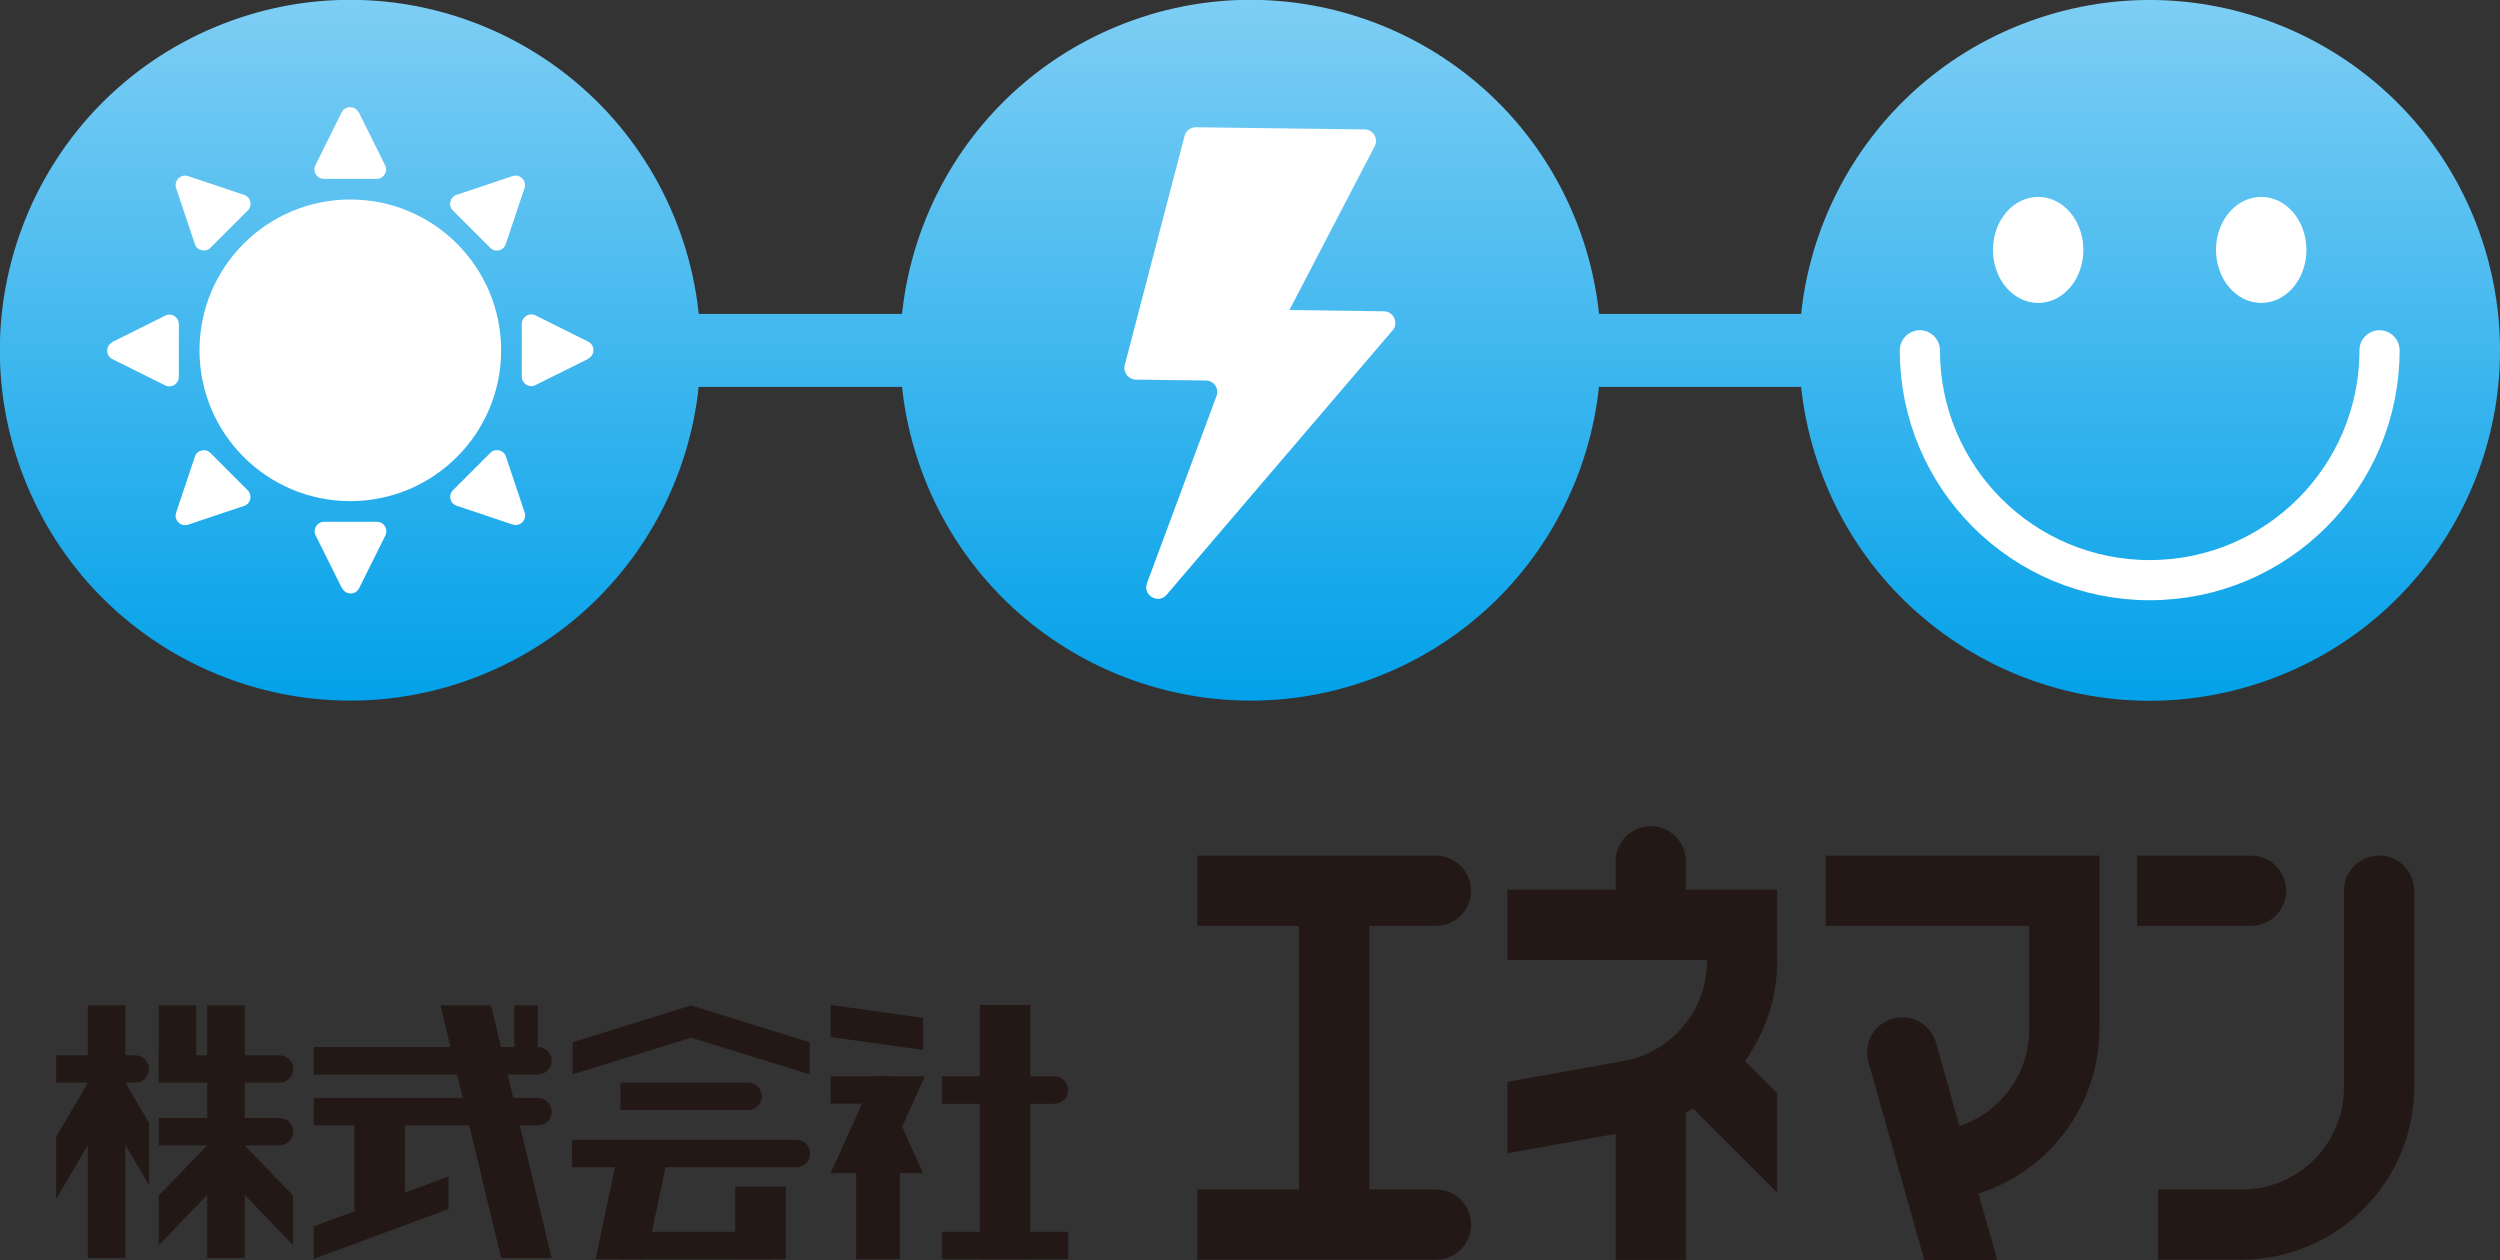 <?xml version="1.0" encoding="UTF-8"?><svg id="_レイヤー_2" xmlns="http://www.w3.org/2000/svg" xmlns:xlink="http://www.w3.org/1999/xlink" viewBox="0 0 173.06 87.23"><rect x="0" y="0" width="173.06" height="87.23" fill="#333333" stroke="none"/><defs><style>.cls-1{fill:url(#_名称未設定グラデーション_14-5);}.cls-1,.cls-2,.cls-3,.cls-4,.cls-5,.cls-6,.cls-7{stroke-width:0px;}.cls-2{fill:url(#_名称未設定グラデーション_14-4);}.cls-3{fill:url(#_名称未設定グラデーション_14-3);}.cls-4{fill:url(#_名称未設定グラデーション_14-2);}.cls-5{fill:url(#_名称未設定グラデーション_14);}.cls-6{fill:#231815;}.cls-8{fill:none;stroke:#fff;stroke-linecap:round;stroke-miterlimit:10;stroke-width:2.78px;}.cls-7{fill:#fff;}</style><linearGradient id="_名称未設定グラデーション_14" x1="24.25" y1="-.16" x2="24.25" y2="49.45" gradientTransform="translate(11.22 -7.48) rotate(22.68)" gradientUnits="userSpaceOnUse"><stop offset="0" stop-color="#7ecef4"/><stop offset="1" stop-color="#00a0e9"/><stop offset="1" stop-color="#00a0e9"/></linearGradient><linearGradient id="_名称未設定グラデーション_14-2" x1="86.57" x2="86.57" gradientTransform="translate(16.04 -31.5) rotate(22.68)" xlink:href="#_名称未設定グラデーション_14"/><linearGradient id="_名称未設定グラデーション_14-3" x1="148.81" x2="148.81" gradientTransform="translate(15.56 -46.29) rotate(18.64)" xlink:href="#_名称未設定グラデーション_14"/><linearGradient id="_名称未設定グラデーション_14-4" x1="55.4" y1="-.16" x2="55.4" y2="49.45" gradientTransform="matrix(1,0,0,1,0,0)" xlink:href="#_名称未設定グラデーション_14"/><linearGradient id="_名称未設定グラデーション_14-5" x1="117.72" y1="-.16" x2="117.72" y2="49.45" gradientTransform="matrix(1,0,0,1,0,0)" xlink:href="#_名称未設定グラデーション_14"/></defs><g id="_レイヤー_1-2"><path class="cls-6" d="M164.69,59.23h0c-1.34,0-2.43,1.09-2.43,2.43v13.53h0s0,.07,0,.1c0,3.89-3.16,7.05-7.05,7.05h-5.82v4.86h5.82c6.58-.04,11.91-5.38,11.91-11.98,0-.01,0-.03,0-.04h0v-13.53c0-1.34-1.09-2.43-2.43-2.43Z"/><path class="cls-6" d="M155.83,59.23h-7.89v4.86h7.89c1.34,0,2.43-1.09,2.43-2.43h0c0-1.34-1.09-2.43-2.43-2.43Z"/><path class="cls-6" d="M101.83,61.66h0c0-1.34-1.09-2.43-2.43-2.43h-16.52v4.86h7.04v18.25h-7.04v4.86h16.52c1.34,0,2.43-1.09,2.43-2.43h0c0-1.34-1.09-2.43-2.43-2.43h-4.61v-18.25h4.61c1.34,0,2.43-1.09,2.43-2.43Z"/><path class="cls-6" d="M123.03,66.46s0-.03,0-.04h-.01v-4.83h-6.32v-1.97c0-1.34-1.09-2.43-2.43-2.43h0c-1.34,0-2.43,1.09-2.43,2.43v1.97h-7.49v4.86h13.82c.03,3.42-2.37,6.27-5.57,6.96l-8.25,1.48v4.94l7.49-1.34v8.72h4.86v-10.18c.17-.09.34-.19.51-.29l5.81,5.81v-6.87l-2.23-2.23c1.41-1.96,2.24-4.37,2.24-6.97Z"/><path class="cls-6" d="M145.33,71.2s0-.03,0-.04v-11.93h-18.95v4.86h14.09v7.07h0s0,.07,0,.1c0,3.12-2.02,5.76-4.83,6.69l-1.62-5.76c-.3-1.05-1.25-1.77-2.34-1.77h0c-1.61,0-2.78,1.54-2.34,3.09l3.87,13.72h5.05l-1.3-4.61c4.85-1.53,8.37-6.07,8.37-11.42Z"/><rect class="cls-6" x="50.9" y="82.14" width="3.5" height="5.02"/><rect class="cls-6" x="67.82" y="69.57" width="3.5" height="17.59"/><rect class="cls-6" x="59.27" y="80.51" width="3.02" height="6.65"/><polygon class="cls-6" points="57.5 81.21 61 81.21 64.02 74.51 60.53 74.51 57.5 81.21"/><polygon class="cls-6" points="63.9 81.21 60.4 81.21 59.16 78.44 60.87 74.51 63.9 81.21"/><polygon class="cls-6" points="41.23 87.16 44.73 87.16 46.29 79.75 42.79 79.75 41.23 87.16"/><path class="cls-6" d="M42.95,74.94h8.84c.52,0,.95.42.95.95h0c0,.52-.42.95-.95.95h-8.84v-1.89Z"/><path class="cls-6" d="M65.2,74.51h7.79c.52,0,.95.42.95.95h0c0,.52-.42.95-.95.95h-7.79v-1.89Z"/><rect class="cls-6" x="65.2" y="85.27" width="8.74" height="1.89"/><rect class="cls-6" x="57.5" y="74.51" width="4.31" height="1.89"/><path class="cls-6" d="M39.6,78.9h15.53c.52,0,.95.42.95.95h0c0,.52-.42.95-.95.95h-15.53v-1.89Z"/><rect class="cls-6" x="42.93" y="85.27" width="10.44" height="1.89"/><polygon class="cls-6" points="39.64 72.15 47.84 69.6 47.84 71.83 39.64 74.37 39.64 72.15"/><polygon class="cls-6" points="56.05 72.15 47.84 69.6 47.84 71.83 56.05 74.37 56.05 72.15"/><polygon class="cls-6" points="63.9 70.46 57.5 69.57 57.5 71.79 63.9 72.68 63.9 70.46"/><rect class="cls-6" x="6.08" y="69.59" width="2.6" height="17.49"/><rect class="cls-6" x="10.99" y="69.59" width="2.6" height="4.65"/><rect class="cls-6" x="14.34" y="69.59" width="2.6" height="17.49"/><rect class="cls-6" x="24.53" y="77.13" width="3.5" height="7.33"/><polygon class="cls-6" points="34.69 87.09 38.19 87.09 33.99 69.59 30.49 69.59 34.69 87.09"/><path class="cls-6" d="M3.89,73.05h5.47c.52,0,.95.42.95.95h0c0,.52-.42.95-.95.95H3.89v-1.89Z"/><path class="cls-6" d="M10.99,73.05h8.36c.52,0,.95.42.95.95h0c0,.52-.42.95-.95.95h-8.36v-1.89Z"/><path class="cls-6" d="M21.72,72.48h15.52c.52,0,.95.42.95.95h0c0,.52-.42.95-.95.95h-15.52v-1.89Z"/><path class="cls-6" d="M21.72,76h15.52c.52,0,.95.42.95.95h0c0,.52-.42.95-.95.95h-15.52v-1.89Z"/><polygon class="cls-6" points="21.72 84.89 31.05 81.44 31.05 83.69 21.72 87.15 21.72 84.89"/><path class="cls-6" d="M10.99,77.39h8.36c.52,0,.95.42.95.95h0c0,.52-.42.95-.95.95h-8.36v-1.89Z"/><rect class="cls-6" x="34.87" y="70.32" width="3.09" height="1.63" transform="translate(107.55 34.72) rotate(90)"/><polygon class="cls-6" points="3.89 78.69 7.91 71.85 7.91 76.17 3.89 83 3.89 78.69"/><polygon class="cls-6" points="10.99 82.77 15.01 78.59 15.01 82.02 10.99 86.2 10.99 82.77"/><polygon class="cls-6" points="20.29 82.77 16.27 78.59 16.27 82.02 20.29 86.2 20.29 82.77"/><polygon class="cls-6" points="10.31 77.73 6.87 71.85 6.87 76.17 10.31 82.04 10.31 77.73"/><circle class="cls-5" cx="24.25" cy="24.25" r="24.25" transform="translate(-7.48 11.22) rotate(-22.68)"/><circle class="cls-4" cx="86.57" cy="24.25" r="24.25" transform="translate(-2.66 35.25) rotate(-22.68)"/><circle class="cls-3" cx="148.81" cy="24.25" r="24.25" transform="translate(.05 48.84) rotate(-18.64)"/><path class="cls-8" d="M164.72,24.25c0,8.79-7.12,15.91-15.91,15.91s-15.91-7.12-15.91-15.91"/><path class="cls-7" d="M96.4,22.88c.44-.52.08-1.32-.6-1.33l-6.54-.09h0l5.9-11.33c.28-.53-.1-1.17-.7-1.17l-11.67-.15c-.37,0-.69.24-.79.6l-4.14,15.86c-.13.51.25,1,.77,1.01l4.84.06c.56,0,.94.56.74,1.08l-4.81,12.95c-.31.84.78,1.48,1.36.8l15.63-18.29Z"/><path class="cls-7" d="M144.22,17.3c0,2.03-1.4,3.67-3.13,3.67s-3.13-1.64-3.13-3.67,1.4-3.67,3.13-3.67,3.13,1.64,3.13,3.67Z"/><path class="cls-7" d="M159.66,17.3c0,2.03-1.4,3.67-3.13,3.67s-3.13-1.64-3.13-3.67,1.4-3.67,3.13-3.67,3.13,1.64,3.13,3.67Z"/><circle class="cls-7" cx="24.25" cy="24.25" r="10.44"/><path class="cls-7" d="M24.84,7.78l1.82,3.66c.22.43-.1.94-.59.94h-3.65c-.49,0-.8-.51-.59-.94l1.82-3.66c.24-.48.93-.48,1.17,0Z"/><path class="cls-7" d="M23.67,40.72l-1.82-3.66c-.22-.43.1-.94.59-.94h3.65c.49,0,.8.51.59.94l-1.82,3.66c-.24.48-.93.48-1.17,0Z"/><path class="cls-7" d="M7.78,23.67l3.66-1.82c.43-.22.94.1.94.59v3.65c0,.49-.51.8-.94.59l-3.66-1.82c-.48-.24-.48-.93,0-1.17Z"/><path class="cls-7" d="M40.72,24.84l-3.66,1.82c-.43.22-.94-.1-.94-.59v-3.65c0-.49.51-.8.94-.59l3.66,1.82c.48.24.48.93,0,1.17Z"/><path class="cls-7" d="M12.19,35.49l1.3-3.88c.15-.46.74-.6,1.08-.25l2.58,2.58c.34.34.21.93-.25,1.08l-3.88,1.3c-.51.17-1-.32-.83-.83Z"/><path class="cls-7" d="M36.31,13.02l-1.3,3.88c-.15.46-.74.6-1.08.25l-2.58-2.58c-.34-.34-.21-.93.25-1.08l3.88-1.3c.51-.17,1,.32.83.83Z"/><path class="cls-7" d="M13.02,12.19l3.88,1.3c.46.15.6.74.25,1.08l-2.58,2.58c-.34.34-.93.21-1.08-.25l-1.3-3.88c-.17-.51.32-1,.83-.83Z"/><path class="cls-7" d="M35.49,36.31l-3.88-1.3c-.46-.15-.6-.74-.25-1.08l2.58-2.58c.34-.34.93-.21,1.08.25l1.3,3.88c.17.51-.32,1-.83.83Z"/><rect class="cls-2" x="48.02" y="21.73" width="14.77" height="5.05"/><rect class="cls-1" x="110.34" y="21.73" width="14.77" height="5.05"/></g></svg>